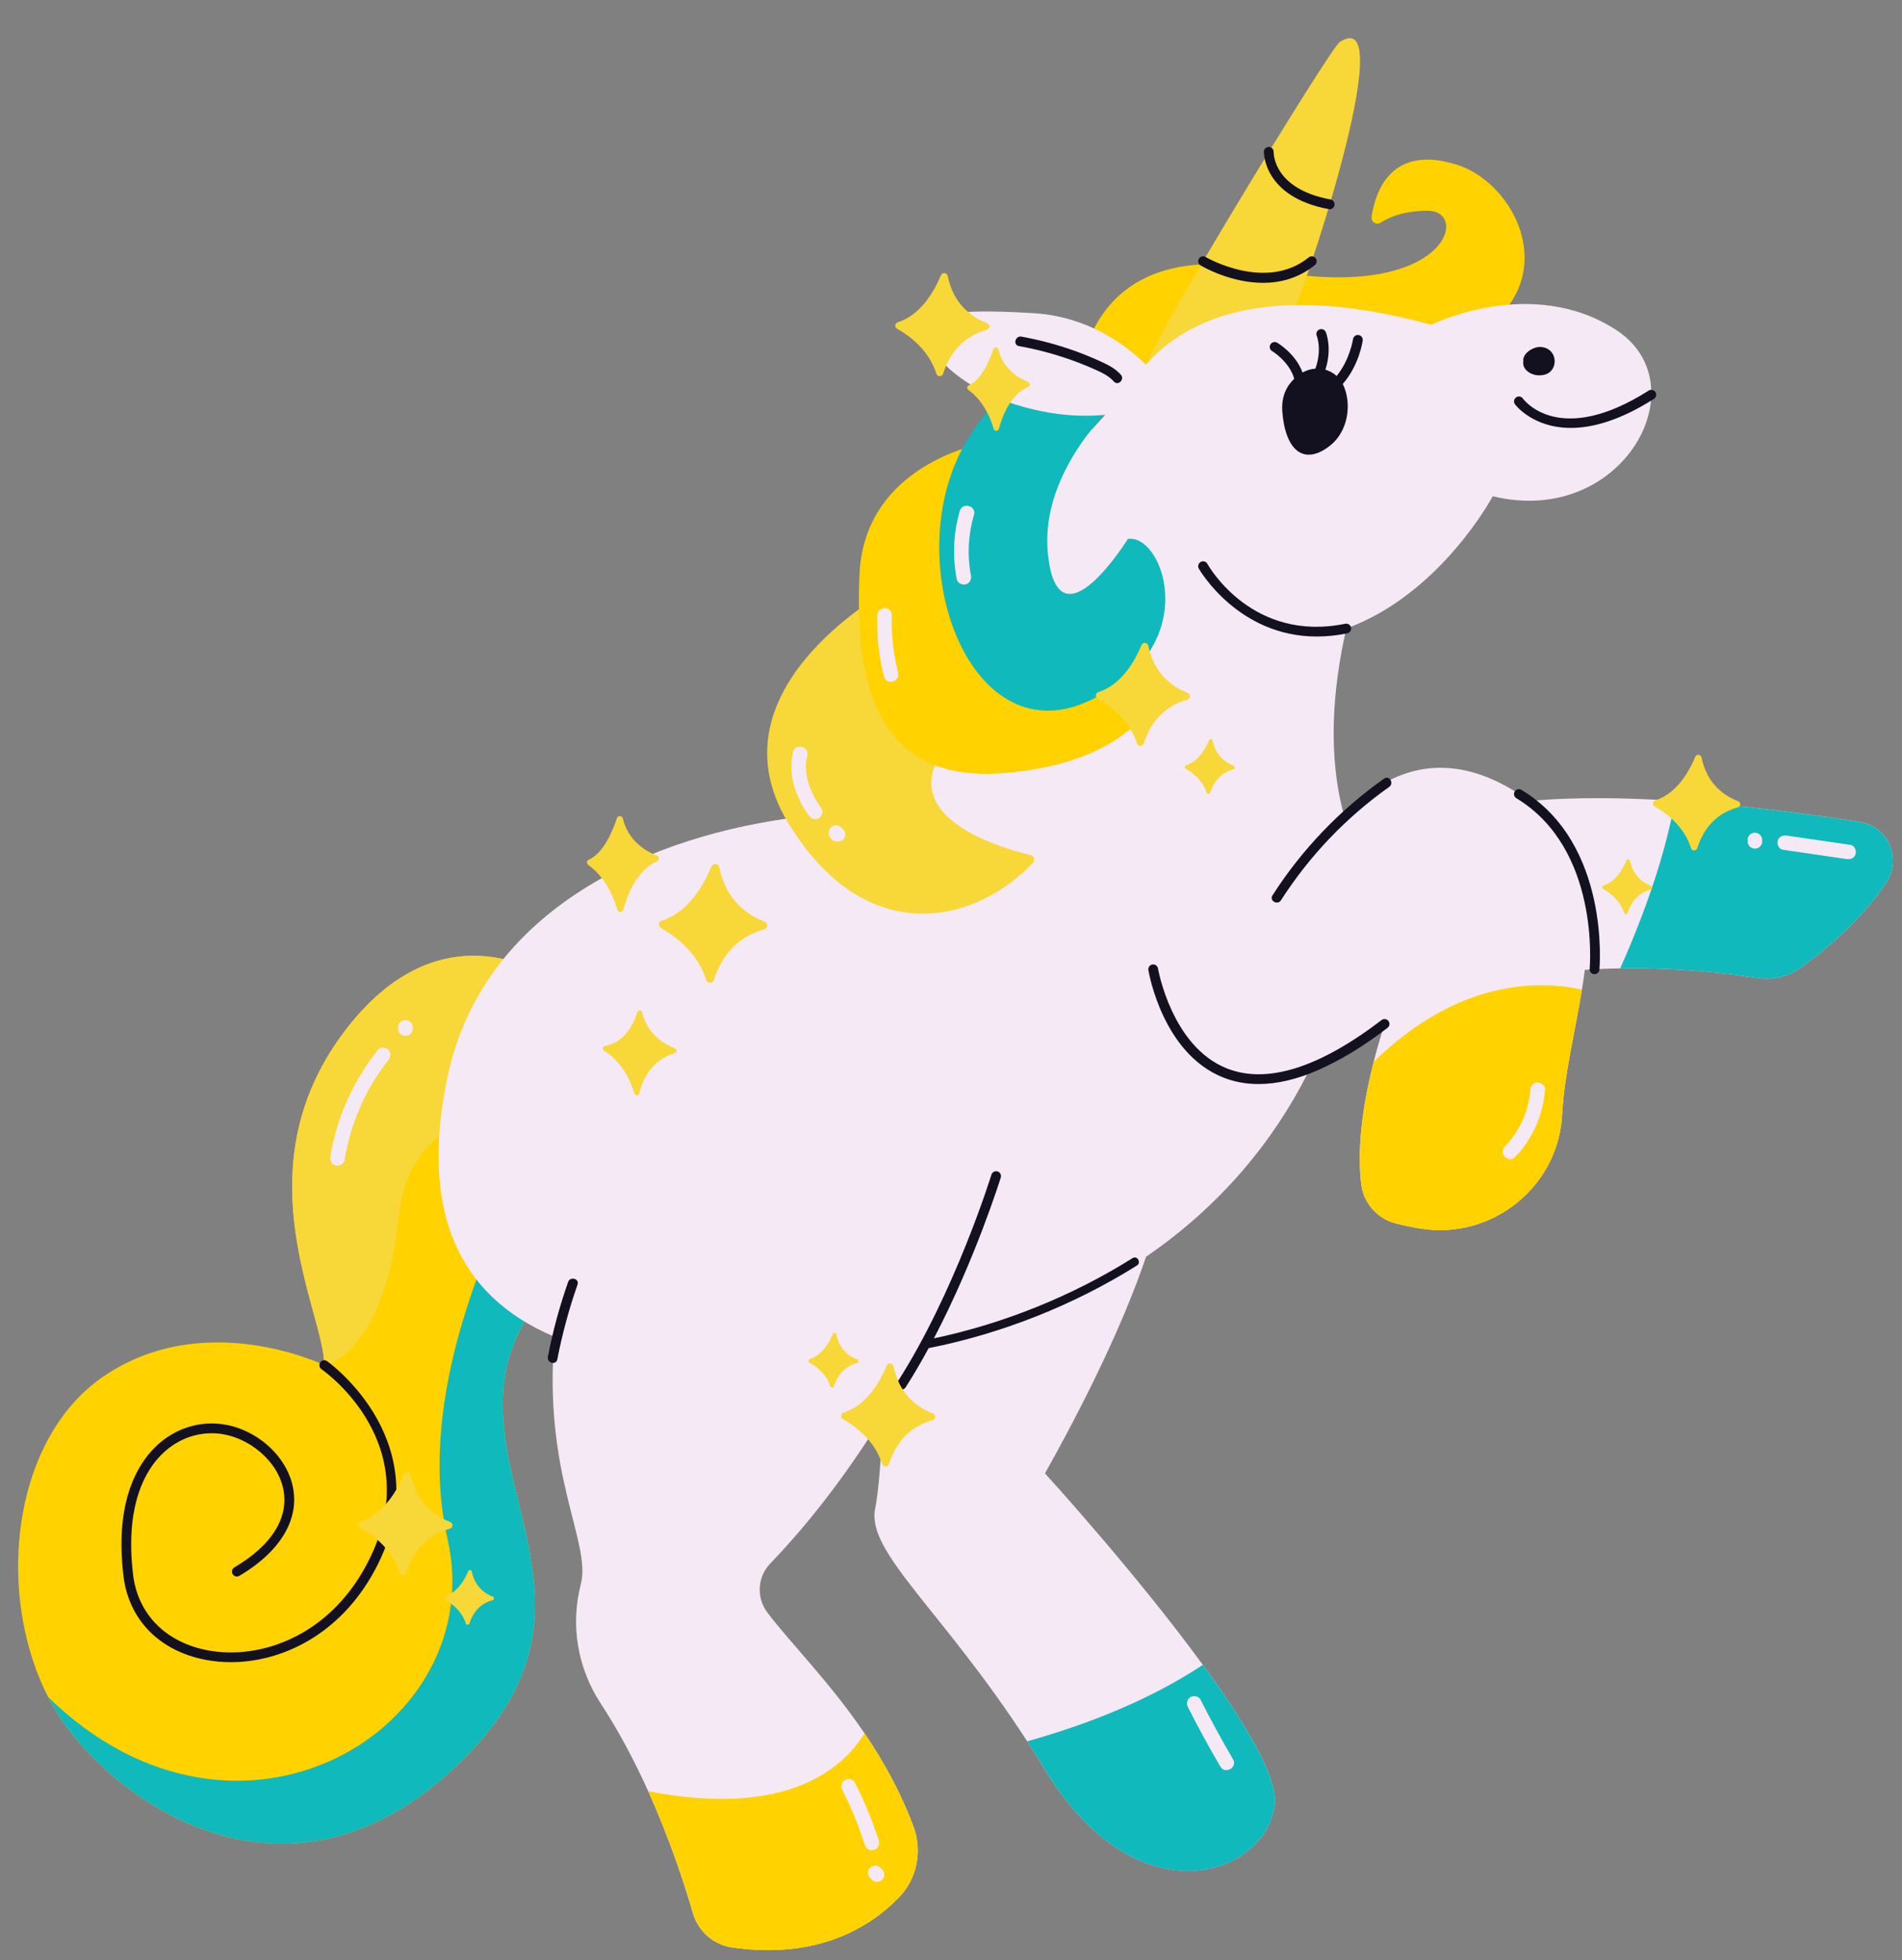 <?xml version="1.0" encoding="UTF-8" standalone="no"?><svg xmlns="http://www.w3.org/2000/svg" xmlns:xlink="http://www.w3.org/1999/xlink" fill="#000000" height="400.9" preserveAspectRatio="xMidYMid meet" version="1" viewBox="-3.7 -7.8 389.0 400.9" width="389" zoomAndPan="magnify"><rect x="-3.7" y="-7.8" width="389.0" height="400.9" fill="#808080" stroke="none"/><g id="change1_1"><path d="M122.82,216.98c1.98,10.48-0.02,23.48-12.88,37.07c-9.83,10.39-11.58,20.33-10.57,30.24c0,0,0,0,0,0.01 c2.12,20.78,16.37,41.41-6.45,65.73c-33.71,35.91-69.37,13.87-83.07-4.77c-1.37-1.86-2.6-3.87-3.68-5.98 c-1.23-2.38-2.28-4.89-3.14-7.5v-0.02c-6.72-20.34-2.38-46.48,14.31-57.99c20.75-14.3,45.28-2.39,45.28-2.39 c0-10.74-17.02-39.65,3.74-67.73c20.77-28.09,43.58-10.64,43.58-10.64s5.81,5.51,9.81,14.39 C121.05,210.27,122.16,213.48,122.82,216.98z M294.19,25.86c-13.33-4.16-16.58,5.41-17.37,10.65c-0.16,1.04,0.98,1.8,1.86,1.22 c1.78-1.16,4.81-2.42,9.63-2.42c8.94,0,3.57,19.15-33.45,12.01c-32.06-6.18-36.93,15.5-37.66,21.42c-0.09,0.76,0.53,1.42,1.29,1.37 l34.3-2.13c0.04,0,0.09,0,0.13,0C324.64,71.4,312.18,31.48,294.19,25.86z" fill="#ffd200"/></g><g id="change2_1"><path d="M109.94,254.05c-9.83,10.39-11.58,20.33-10.57,30.24c0,0,0,0,0,0.01c2.12,20.78,16.37,41.41-6.45,65.73 c-33.71,35.91-69.37,13.87-83.07-4.77c-1.37-1.86-2.6-3.87-3.68-5.98c38.87,37.93,90.55,6.3,81.64-32.49 c-8.92-38.78,22.13-86.12,22.13-86.12l9.81-13.27c1.3,2.87,2.41,6.08,3.07,9.58C124.8,227.46,122.8,240.46,109.94,254.05z" fill="#10b9bb"/></g><g id="change3_1"><path d="M122.82,216.98c-5.4-0.63-42.05-3.85-44.88,23.35c-3.07,29.36-15.32,31.05-15.32,31.05 c0-10.74-17.02-39.65,3.74-67.73c20.77-28.09,43.58-10.64,43.58-10.64S120.11,202.64,122.82,216.98z M270.27,0.83 c-2.05,1.37-40.53,64.67-38.95,65.22c19.98,7,28.32-7.25,28.32-7.25C262.28,54.45,283.21-7.84,270.27,0.83z" fill="#f8d738"/></g><g id="change4_1"><path d="M382.1,172.64c-5.26,7.94-12.8,14.08-17.53,17.45c-2.59,1.85-5.79,2.61-8.93,2.11 c-5.6-0.89-15.9-2.17-27.97-1.96c-2.35,0.03-4.77,0.13-7.24,0.3c-0.17,1.35-0.37,2.69-0.59,4.04c-1.45,8.87-3.66,17.75-4.04,25.49 c-0.72,14.79-14.31,25.72-28.93,23.39c-1.66-0.26-3.39-0.62-5.19-1.09c-3.72-0.97-6.48-4.11-6.97-7.93 c-0.62-4.92-0.55-12.97,2.54-25.1c0.61-2.41,1.35-4.99,2.22-7.74c0,0-6.46,7.29-15.77,10.17c0,0,0,0,0,0 c-6.92,13.72-17.75,27.02-33,37.43c-3.31,9.76-9.42,24.22-20.68,44.31c0,0,18.49,20.23,32.28,39.15 c8.59,11.77,15.36,23.04,14.7,28.59c-1.7,14.47-28.08,24-46.98-7.15c-1.22-2.01-2.43-3.94-3.64-5.8 c-17.47-26.98-32.99-38.73-31.08-47.64c0.67-3.12,1.22-10.51,1.67-19.07c-6.24,10.15-13.94,20.8-23.15,30.37 c-2.62,2.73-2.86,6.98-0.58,10c4.73,6.26,12.73,14.18,19.87,24.7c3.78,5.56,7.31,11.85,9.99,19c1.89,5.03,0.79,10.72-2.94,14.57 c-5.69,5.87-16.38,12.79-34.12,10.23c-3.82-0.55-6.95-3.31-8.02-7.01c-1.65-5.69-4.66-14.99-9.15-24.95v-0.01 c-2.71-5.97-5.94-12.17-9.74-17.97c-4.71-7.19-6.2-16.02-4.04-24.35c2.21-8.56-7.81-22.31-5.38-50.59 c-20.41-8.61-27.45-26.69-21.9-53.1c7.28-34.63,41.94-49.65,72.33-53.25c18.7-2.21,34.45-14.99,40.36-32.87l11.71-35.44l0,0 c0.49-3.17,2.32-5.81,4.43-7.87c4.63-4.52,8.78-9.49,12.7-14.65c6.82-8.99,22.95-19.89,59.66-9.78c0,0,20.43-10.21,37.79,1.02 c17.36,11.23,1.36,40.51-25.19,34.04c0,0-10.62,20-29.95,27.05c-2.78,12.24-3.92,26.04-0.34,38.65c0,0,0,0,0,0c0,0,0,0,0,0 s14.43-20.43,37.75-3.37c9.18-0.85,19.62-0.69,29.81-0.04c14.64,0.93,28.76,2.9,37.88,4.35 C382.48,161.25,385.31,167.78,382.1,172.64z" fill="#f4e9f4"/></g><g id="change3_2"><path d="M190.71,143.66c-13.04,15.25,9.97,21.89,16.38,23.4c0.72,0.17,0.97,1.05,0.46,1.59 c-11.86,12.54-34.21,17.82-50.03-8.14c-16.34-26.81,18.84-46.62,19.75-47.23C197.54,99.62,205.78,126.04,190.71,143.66z" fill="#f8d738"/></g><g id="change1_2"><path d="M196.59,100.26c-9.21,24.89,23.77,32.83,33.26,34.57c1.26,0.23,1.86,1.69,1.1,2.73 c-2.8,3.84-10.57,11.24-29.39,12.74c-25.67,2.04-30.5-17.74-29.48-40.6c1.02-22.85,25.53-26.94,26.04-26.98 C198.12,82.72,207.31,71.28,196.59,100.26z M183.1,365.67c-2.68-7.15-6.21-13.44-9.99-19c-3.99,6.58-15.19,17.5-44.24,11.84 c4.49,9.96,7.5,19.26,9.15,24.95c1.07,3.7,4.2,6.46,8.02,7.01c17.74,2.56,28.43-4.36,34.12-10.23 C183.89,376.39,184.99,370.7,183.1,365.67z M277.25,209.34c-3.09,12.13-3.16,20.18-2.54,25.1c0.49,3.82,3.25,6.96,6.97,7.93 c1.8,0.47,3.53,0.83,5.19,1.09c14.62,2.33,28.21-8.6,28.93-23.39c0.38-7.74,2.59-16.62,4.04-25.49 C311.34,192.7,294.77,192.25,277.25,209.34z" fill="#ffd200"/></g><g id="change2_2"><path d="M193.78,82.72c13.79-23.91,35.91-12.87,35.91-12.87s-21.11,15.72-19.06,35.68s16.34-3.11,16.34-3.11 c7.4-1.15,15.83,22.6-8.43,33.32C194.29,146.47,179.99,106.64,193.78,82.72z M206.38,348.31c1.21,1.86,2.42,3.79,3.64,5.8 c18.9,31.15,45.28,21.62,46.98,7.15c0.66-5.55-6.11-16.82-14.7-28.59C234.25,338.02,222.7,343.73,206.38,348.31z M376.74,160.33 c-9.12-1.45-23.24-3.42-37.88-4.35c-1.49,8.31-4.68,19.62-11.19,34.26c12.07-0.21,22.37,1.07,27.97,1.96 c3.14,0.5,6.34-0.26,8.93-2.11c4.73-3.37,12.27-9.51,17.53-17.45C385.31,167.78,382.48,161.25,376.74,160.33z" fill="#10b9bb"/></g><g id="change4_2"><path d="M233.08,72.31c-0.75,1.47-2.45,3.3-6.3,4.07c-6.89,1.37-14.81,1.31-24.51-2.01 c-9.7-3.32-15.96-9.83-16.83-13.87c-0.87-4.04,5.21-5.28,22.19-4.26c13.62,0.82,22.14,9.3,24.99,12.63 C233.44,69.83,233.65,71.19,233.08,72.31z" fill="#f4e9f4"/></g><g id="change5_1"><path d="M323.41,190.52c-0.05,0.52-0.49,0.9-0.99,0.9c-0.03,0-0.07,0-0.1,0c-0.55-0.05-0.95-0.54-0.9-1.09 c0.02-0.24,2.2-24.5-14.99-34.89c-0.47-0.29-0.62-0.9-0.34-1.37s0.9-0.63,1.37-0.34C325.75,164.77,323.44,190.26,323.41,190.52z M278.86,200.81c-12.82,9.79-23.46,13.12-31.62,9.89c-11.3-4.46-14.08-20.28-14.1-20.44c-0.09-0.54-0.61-0.91-1.15-0.82 c-0.54,0.09-0.91,0.61-0.82,1.15c0.12,0.7,2.98,17.08,15.33,21.97c2.25,0.89,4.65,1.33,7.21,1.33c7.52,0,16.36-3.84,26.37-11.49 c0.44-0.33,0.52-0.96,0.19-1.4C279.93,200.56,279.3,200.47,278.86,200.81z M265.61,122.37c1.96,0,4.03-0.2,6.23-0.65 c0.54-0.11,0.89-0.64,0.78-1.18c-0.11-0.54-0.64-0.89-1.18-0.78c-18.94,3.87-27.84-11.6-28.21-12.26c-0.27-0.48-0.88-0.65-1.36-0.38 c-0.48,0.27-0.66,0.88-0.39,1.36C241.57,108.63,249.44,122.37,265.61,122.37z M334.87,72.39c-0.3-0.47-0.92-0.6-1.38-0.31 c-18.18,11.55-25.43,2.03-25.73,1.62c-0.32-0.45-0.94-0.55-1.39-0.23c-0.45,0.32-0.55,0.95-0.23,1.4c0.05,0.08,3.6,4.84,11.43,4.84 c4.32,0,9.94-1.45,17-5.94C335.03,73.47,335.17,72.85,334.87,72.39z M227.94,249.49c-12.33,7.74-26.37,13.4-40.64,16.41 c8.49-16.19,13.61-32.69,13.68-32.89c0.16-0.53-0.13-1.09-0.66-1.25c-0.53-0.16-1.09,0.14-1.25,0.66 c-0.07,0.24-7.49,24.12-19.23,42.42c-0.3,0.46-0.16,1.08,0.3,1.38c0.17,0.11,0.35,0.16,0.54,0.16c0.33,0,0.65-0.16,0.84-0.46 c1.66-2.59,3.23-5.29,4.71-8.02c14.93-2.95,29.72-8.81,42.6-16.9C229.77,250.41,228.89,248.89,227.94,249.49z M204.68,62.97 c3.5,0.63,6.95,1.53,10.3,2.7c1.65,0.58,3.29,1.22,4.89,1.93c1.53,0.68,3.12,1.35,4.25,2.63c0.86,0.96,2.27-0.45,1.41-1.41 c-1.17-1.32-2.74-2.07-4.32-2.79c-1.64-0.74-3.31-1.43-5.01-2.04c-3.58-1.29-7.26-2.27-11-2.95 C203.96,60.81,203.42,62.74,204.68,62.97z M268.07,34.97c0.06,0.01,0.12,0.02,0.18,0.02c0.47,0,0.89-0.34,0.98-0.82 c0.1-0.54-0.26-1.07-0.8-1.17c-11.69-2.18-11.64-9.39-11.64-9.71c0.02-0.55-0.41-1.01-0.96-1.03c-0.53-0.03-1.02,0.41-1.04,0.96 C254.8,23.32,254.6,32.46,268.07,34.97z M241.85,46.48c0.36,0.21,6.09,3.56,12.77,3.56c3.48,0,7.23-0.91,10.6-3.64 c0.43-0.35,0.5-0.98,0.15-1.41c-0.35-0.43-0.98-0.5-1.41-0.15c-8.76,7.1-20.97-0.01-21.09-0.08c-0.47-0.28-1.09-0.13-1.37,0.35 C241.22,45.59,241.37,46.2,241.85,46.48z M63.19,270.56c-0.45-0.32-1.08-0.2-1.39,0.25c-0.32,0.45-0.2,1.08,0.25,1.39 c0.91,0.64,22.2,15.86,9.13,40.16c-7.91,14.71-21.98,19.31-32.41,17.33c-8.58-1.62-14.28-7.4-15.25-15.44 c-1.58-13.16,1.92-20.23,5.12-23.85c2.92-3.29,6.82-5.1,10.99-5.1c6.35,0,12.83,4.79,14.43,10.68c1.66,6.09-1.83,12.05-9.83,16.76 c-0.48,0.28-0.63,0.89-0.35,1.37c0.28,0.48,0.89,0.63,1.37,0.35c8.72-5.14,12.64-12.07,10.75-19.01 c-1.86-6.81-9.05-12.15-16.36-12.15c-4.75,0-9.18,2.05-12.48,5.77c-3.48,3.92-7.28,11.51-5.61,25.41 c1.07,8.96,7.38,15.38,16.86,17.17c1.62,0.31,3.33,0.47,5.09,0.47c10.29,0,22.29-5.49,29.46-18.82 C86.86,287.42,63.43,270.73,63.19,270.56z M279.41,151.41c-9.09,6.42-16.86,14.53-22.86,23.9c-0.7,1.09,1.03,2.09,1.73,1.01 c5.81-9.07,13.34-16.97,22.14-23.19C281.46,152.4,280.47,150.67,279.41,151.41z M112.49,254.37c-1.75,4.99-3.14,10.11-4.14,15.3 c-0.24,1.26,1.68,1.8,1.93,0.53c1.01-5.2,2.39-10.31,4.14-15.3C114.84,253.69,112.91,253.16,112.49,254.37z M311.35,68.95 c0.33-0.02,0.66-0.07,0.97-0.16c2.55-0.75,2.6-4.51,0.11-5.42c-0.42-0.15-0.88-0.24-1.35-0.22c-1.74,0.18-3.44,1.6-3.22,2.9 C307.53,67.85,309.59,69.08,311.35,68.95z M267.37,67.81c1.42-4.42,0.15-7.54,0.08-7.7c-0.22-0.51-0.8-0.75-1.31-0.53 c-0.51,0.22-0.75,0.8-0.53,1.31c0.01,0.03,1.12,2.77-0.28,6.7c-0.9,0.06-1.79,0.32-2.63,0.79c-1.42-3.84-5.01-5.99-5.2-6.1 c-0.48-0.28-1.09-0.12-1.37,0.36c-0.28,0.48-0.12,1.09,0.36,1.37c0.04,0.02,3.51,2.12,4.51,5.65c-1.51,1.44-2.68,3.57-2.44,6.73 c0.64,8.11,4.53,11.11,9.83,6.89c3.6-2.87,4.46-8.46,2.61-12.4c-0.03-0.05-0.06-0.1-0.08-0.15c3.33-3.8,4.05-8.63,4.08-8.89 c0.08-0.55-0.31-1.05-0.85-1.13c-0.55-0.08-1.05,0.31-1.13,0.85c-0.01,0.06-0.63,4.2-3.35,7.53 C269.01,68.48,268.22,68.05,267.37,67.81z" fill="#13111f"/></g><g id="change4_3"><path d="M75.72,206.88c0.61,0.63,0.51,1.48,0,2.12c-4.7,5.93-7.74,13.02-8.96,20.48c-0.13,0.8-1.13,1.25-1.85,1.05 c-0.84-0.24-1.18-1.04-1.05-1.85c1.31-7.99,4.71-15.47,9.73-21.8C74.1,206.25,75.2,206.35,75.72,206.88z M80.27,201.23 c-0.14-0.15-0.3-0.25-0.48-0.31c-0.18-0.09-0.37-0.14-0.58-0.13c-0.13,0.02-0.27,0.04-0.4,0.05c-0.25,0.07-0.47,0.2-0.66,0.39 c-0.08,0.1-0.16,0.2-0.23,0.3c-0.14,0.23-0.2,0.49-0.2,0.76c0,0.09,0,0.17,0,0.26c-0.01,0.21,0.04,0.4,0.13,0.58 c0.06,0.19,0.16,0.35,0.31,0.48c0.14,0.15,0.3,0.25,0.48,0.31c0.18,0.09,0.37,0.14,0.58,0.13c0.13-0.02,0.27-0.04,0.4-0.05 c0.25-0.07,0.47-0.2,0.66-0.39c0.08-0.1,0.16-0.2,0.23-0.3c0.14-0.23,0.2-0.49,0.2-0.76c0-0.09,0-0.17,0-0.26 c0.01-0.21-0.04-0.4-0.13-0.58C80.52,201.52,80.42,201.36,80.27,201.23z M356.27,162.93c-0.14-0.15-0.3-0.25-0.48-0.31 c-0.18-0.09-0.37-0.14-0.58-0.13c-0.13,0.02-0.27,0.04-0.4,0.05c-0.25,0.07-0.47,0.2-0.66,0.39c-0.08,0.1-0.16,0.2-0.23,0.3 c-0.14,0.23-0.2,0.49-0.2,0.76c0,0.09,0,0.17,0,0.26c-0.01,0.21,0.04,0.4,0.13,0.58c0.06,0.19,0.16,0.35,0.31,0.48 c0.14,0.15,0.3,0.25,0.48,0.31c0.18,0.09,0.37,0.14,0.58,0.13c0.13-0.02,0.27-0.04,0.4-0.05c0.25-0.07,0.47-0.2,0.66-0.39 c0.08-0.1,0.16-0.2,0.23-0.3c0.14-0.23,0.2-0.49,0.2-0.76c0-0.09,0-0.17,0-0.26c0.01-0.21-0.04-0.4-0.13-0.58 C356.52,163.22,356.42,163.06,356.27,162.93z M192.6,96.68c-1.33,4.54-1.52,9.33-0.62,13.97c0.15,0.8,1.11,1.25,1.85,1.05 c0.83-0.23,1.2-1.05,1.05-1.85c-0.79-4.11-0.56-8.36,0.62-12.38C196.04,95.62,193.14,94.83,192.6,96.68z M178.7,118.03 c0.06-1.93-2.94-1.93-3,0c-0.13,4.21,0.35,8.44,1.39,12.53c0.48,1.87,3.37,1.08,2.89-0.8C179,125.92,178.58,121.99,178.7,118.03z M161.4,146.74c0.47-1.87-2.42-2.67-2.89-0.8c-1.16,4.63,0.53,9.26,3.18,13.05c0.46,0.66,1.31,0.97,2.05,0.54 c0.66-0.38,1-1.39,0.54-2.05C162.1,154.37,160.44,150.59,161.4,146.74z M168.97,163.59c0.11-0.17,0.17-0.36,0.18-0.56 c0.04-0.2,0.04-0.4-0.03-0.6c-0.05-0.12-0.1-0.24-0.15-0.36c-0.12-0.21-0.29-0.37-0.49-0.5c-0.08-0.11-0.16-0.22-0.27-0.29 c-0.14-0.13-0.31-0.22-0.51-0.27c-0.13-0.02-0.27-0.04-0.4-0.05c-0.27,0-0.52,0.07-0.76,0.2c-0.1,0.08-0.2,0.16-0.3,0.23 c-0.19,0.19-0.31,0.41-0.39,0.66c0,0.01-0.01,0.02-0.01,0.03c-0.03,0.14-0.05,0.29-0.06,0.43c0,0.01,0,0.02,0,0.03 c0,0.01,0,0.01,0,0.02c0,0,0,0.01,0,0.01c0.02,0.13,0.04,0.27,0.05,0.4c0,0,0,0,0,0c0,0.02,0.01,0.04,0.02,0.06 c0.02,0.06,0.06,0.15,0.08,0.19c0.01,0.03,0.05,0.12,0.08,0.18c0,0,0,0.01,0.01,0.01c0.01,0.01,0.01,0.02,0.02,0.03 c0,0,0.01,0.01,0.01,0.01c0,0,0,0,0,0.01c0.07,0.09,0.17,0.22,0.24,0.31c0.01,0.01,0.01,0.02,0.02,0.03 c0.01,0.01,0.02,0.02,0.02,0.02c0.1,0.09,0.22,0.17,0.33,0.25c0.02,0.01,0.04,0.02,0.06,0.03c0.13,0.06,0.25,0.12,0.38,0.16 c0.01,0,0.02,0.01,0.03,0.01c0.14,0.03,0.29,0.04,0.43,0.06c0.01,0,0.02,0,0.04,0c0.07,0,0.17-0.02,0.22-0.03 c0.04-0.01,0.15-0.02,0.22-0.03c0.01,0,0.03-0.01,0.04-0.01c0.2-0.05,0.37-0.14,0.51-0.27C168.75,163.9,168.88,163.76,168.97,163.59 z M175,370.54c0.76-0.21,1.29-1.07,1.05-1.85c-1.3-4.11-2.94-8.1-4.9-11.94c-0.37-0.72-1.38-0.93-2.05-0.54 c-0.73,0.43-0.91,1.33-0.54,2.05c1.84,3.61,3.38,7.36,4.6,11.22C173.4,370.27,174.2,370.76,175,370.54z M374.77,164.98 c-4.35-0.63-8.69-1.27-13.04-1.9c-0.8-0.12-1.61,0.2-1.85,1.05c-0.19,0.71,0.24,1.73,1.05,1.85c4.35,0.63,8.69,1.27,13.04,1.9 c0.8,0.12,1.61-0.2,1.85-1.05C376.02,166.12,375.58,165.1,374.77,164.98z M310.79,213.55c-0.86,0-1.44,0.69-1.5,1.5 c-0.33,4.35-2.22,8.51-5.24,11.65c-1.34,1.39,0.78,3.52,2.12,2.12c3.59-3.73,5.73-8.61,6.12-13.77 C312.35,214.24,311.56,213.55,310.79,213.55z M176.7,374.5c-0.11-0.11-0.23-0.23-0.34-0.34c-0.14-0.15-0.3-0.25-0.48-0.31 c-0.18-0.09-0.37-0.14-0.58-0.13c-0.21-0.01-0.4,0.04-0.58,0.13c-0.19,0.06-0.35,0.16-0.48,0.31c-0.08,0.1-0.16,0.2-0.23,0.3 c-0.14,0.23-0.2,0.49-0.2,0.76c0.02,0.13,0.04,0.27,0.05,0.4c0.07,0.25,0.2,0.47,0.39,0.66c0.11,0.11,0.23,0.23,0.34,0.34 c0.14,0.15,0.3,0.25,0.48,0.31c0.18,0.09,0.37,0.14,0.58,0.13c0.21,0.01,0.4-0.04,0.58-0.13c0.19-0.06,0.35-0.16,0.48-0.31 c0.08-0.1,0.16-0.2,0.23-0.3c0.14-0.23,0.2-0.49,0.2-0.76c-0.02-0.13-0.04-0.27-0.05-0.4C177.01,374.91,176.88,374.69,176.7,374.5z M241.84,339.8c-0.37-0.72-1.38-0.93-2.05-0.54c-0.73,0.43-0.91,1.33-0.54,2.05c2.09,4.12,4.3,8.18,6.64,12.17 c0.98,1.66,3.57,0.16,2.59-1.51C246.14,347.98,243.93,343.92,241.84,339.8z" fill="#f4e9f4"/></g><g id="change3_3"><path d="M143.4,169.57c1.38,6.84,5.89,9.81,9.27,11.1c0.74,0.28,0.7,1.37-0.07,1.58c-6.37,1.72-9.1,6.58-10.27,10.31 c-0.25,0.78-1.35,0.8-1.59,0.02c-1.79-5.67-6.47-9.03-9.25-10.59c-0.65-0.36-0.52-1.3,0.19-1.53c5.44-1.73,8.59-7.34,10.13-11.04 C142.13,168.65,143.23,168.76,143.4,169.57z M343.01,146.98c-1.24,2.99-3.78,7.51-8.17,8.9c-0.57,0.18-0.67,0.94-0.15,1.23 c2.24,1.26,6.02,3.97,7.46,8.54c0.2,0.63,1.09,0.62,1.29-0.02c0.94-3.01,3.14-6.93,8.28-8.31c0.62-0.17,0.66-1.04,0.06-1.27 c-2.72-1.04-6.36-3.44-7.48-8.95C344.17,146.45,343.27,146.37,343.01,146.98z M166.61,265.03c-0.71,1.71-2.16,4.29-4.67,5.09 c-0.33,0.1-0.39,0.54-0.09,0.71c1.28,0.72,3.44,2.27,4.27,4.88c0.11,0.36,0.62,0.35,0.74-0.01c0.54-1.72,1.8-3.96,4.74-4.75 c0.35-0.1,0.37-0.6,0.03-0.73c-1.56-0.59-3.64-1.97-4.28-5.12C167.26,264.72,166.75,264.67,166.61,265.03z M243.57,143.6 c-0.71,1.71-2.16,4.29-4.67,5.09c-0.33,0.1-0.39,0.54-0.09,0.71c1.28,0.72,3.44,2.27,4.27,4.88c0.11,0.36,0.62,0.35,0.74-0.01 c0.54-1.72,1.8-3.96,4.74-4.75c0.35-0.1,0.37-0.6,0.03-0.73c-1.56-0.59-3.64-1.97-4.28-5.12 C244.23,143.29,243.72,143.24,243.57,143.6z M328.94,168.18c-0.71,1.71-2.16,4.29-4.67,5.09c-0.33,0.1-0.39,0.54-0.09,0.71 c1.28,0.72,3.44,2.27,4.27,4.88c0.11,0.36,0.62,0.35,0.74-0.01c0.54-1.72,1.8-3.96,4.74-4.75c0.35-0.1,0.37-0.6,0.03-0.73 c-1.56-0.59-3.64-1.97-4.28-5.12C329.59,167.88,329.08,167.83,328.94,168.18z M92.06,313.52c-0.71,1.71-2.16,4.29-4.67,5.09 c-0.33,0.1-0.39,0.54-0.09,0.71c1.28,0.72,3.44,2.27,4.27,4.88c0.11,0.36,0.62,0.35,0.74-0.01c0.54-1.72,1.8-3.96,4.74-4.75 c0.35-0.1,0.37-0.6,0.03-0.73c-1.56-0.59-3.64-1.97-4.28-5.12C92.72,313.21,92.21,313.16,92.06,313.52z M188.73,48.5 c-1.34,3.22-4.08,8.09-8.8,9.6c-0.62,0.2-0.73,1.01-0.16,1.33c2.42,1.35,6.48,4.27,8.04,9.2c0.21,0.68,1.17,0.66,1.39-0.02 c1.02-3.24,3.39-7.46,8.92-8.96c0.67-0.18,0.71-1.12,0.06-1.37c-2.94-1.12-6.85-3.71-8.06-9.65 C189.98,47.93,189.01,47.84,188.73,48.5z M229.76,124.13c-1.34,3.22-4.08,8.09-8.8,9.6c-0.62,0.2-0.73,1.01-0.16,1.33 c2.42,1.35,6.48,4.27,8.04,9.2c0.21,0.68,1.17,0.66,1.39-0.02c1.02-3.24,3.39-7.46,8.92-8.96c0.67-0.18,0.71-1.12,0.06-1.37 c-2.94-1.12-6.85-3.71-8.06-9.65C231.01,123.55,230.04,123.46,229.76,124.13z M177.65,271.48c-1.34,3.22-4.08,8.09-8.8,9.6 c-0.62,0.2-0.73,1.01-0.16,1.33c2.42,1.35,6.48,4.27,8.04,9.2c0.21,0.68,1.17,0.66,1.39-0.02c1.02-3.24,3.39-7.46,8.92-8.96 c0.67-0.18,0.71-1.12,0.06-1.37c-2.94-1.12-6.85-3.71-8.06-9.65C178.89,270.91,177.93,270.81,177.65,271.48z M78.93,293.67 c-1.34,3.22-4.08,8.09-8.8,9.6c-0.62,0.2-0.73,1.01-0.16,1.33c2.42,1.35,6.48,4.27,8.04,9.2c0.21,0.68,1.17,0.66,1.39-0.02 c1.02-3.24,3.39-7.46,8.92-8.96c0.67-0.18,0.71-1.12,0.06-1.37c-2.94-1.12-6.85-3.71-8.06-9.65 C80.17,293.1,79.2,293.01,78.93,293.67z M126.63,199.2c-0.81,2.68-2.63,6.13-6.66,6.93c-0.46,0.09-0.54,0.7-0.14,0.94 c1.81,1.09,4.66,3.56,6.21,8.76c0.15,0.5,0.87,0.5,0.99-0.01c0.66-2.72,2.44-6.81,7.25-8.27c0.47-0.14,0.51-0.79,0.05-0.97 c-2.2-0.83-5.62-2.82-6.72-7.35C127.49,198.72,126.78,198.7,126.63,199.2z M122.47,159.53c-1,2.99-2.88,7.24-5.75,8.47 c-0.45,0.19-0.51,0.81-0.11,1.09c1.62,1.13,4.34,3.72,5.95,9.14c0.18,0.62,1.05,0.62,1.22,0c0.86-3.14,2.82-8.16,6.89-9.88 c0.53-0.22,0.52-0.96-0.01-1.17c-2.33-0.91-5.87-3.01-6.98-7.61C123.54,158.97,122.67,158.93,122.47,159.53z M199.44,63.64 c-0.87,2.6-2.5,6.3-5,7.36c-0.39,0.17-0.44,0.71-0.09,0.95c1.41,0.98,3.77,3.24,5.18,7.95c0.16,0.54,0.92,0.54,1.06,0 c0.74-2.73,2.45-7.1,5.99-8.58c0.46-0.19,0.45-0.84-0.01-1.02c-2.02-0.79-5.1-2.62-6.07-6.61 C200.37,63.14,199.61,63.11,199.44,63.64z" fill="#f8d738"/></g></svg>